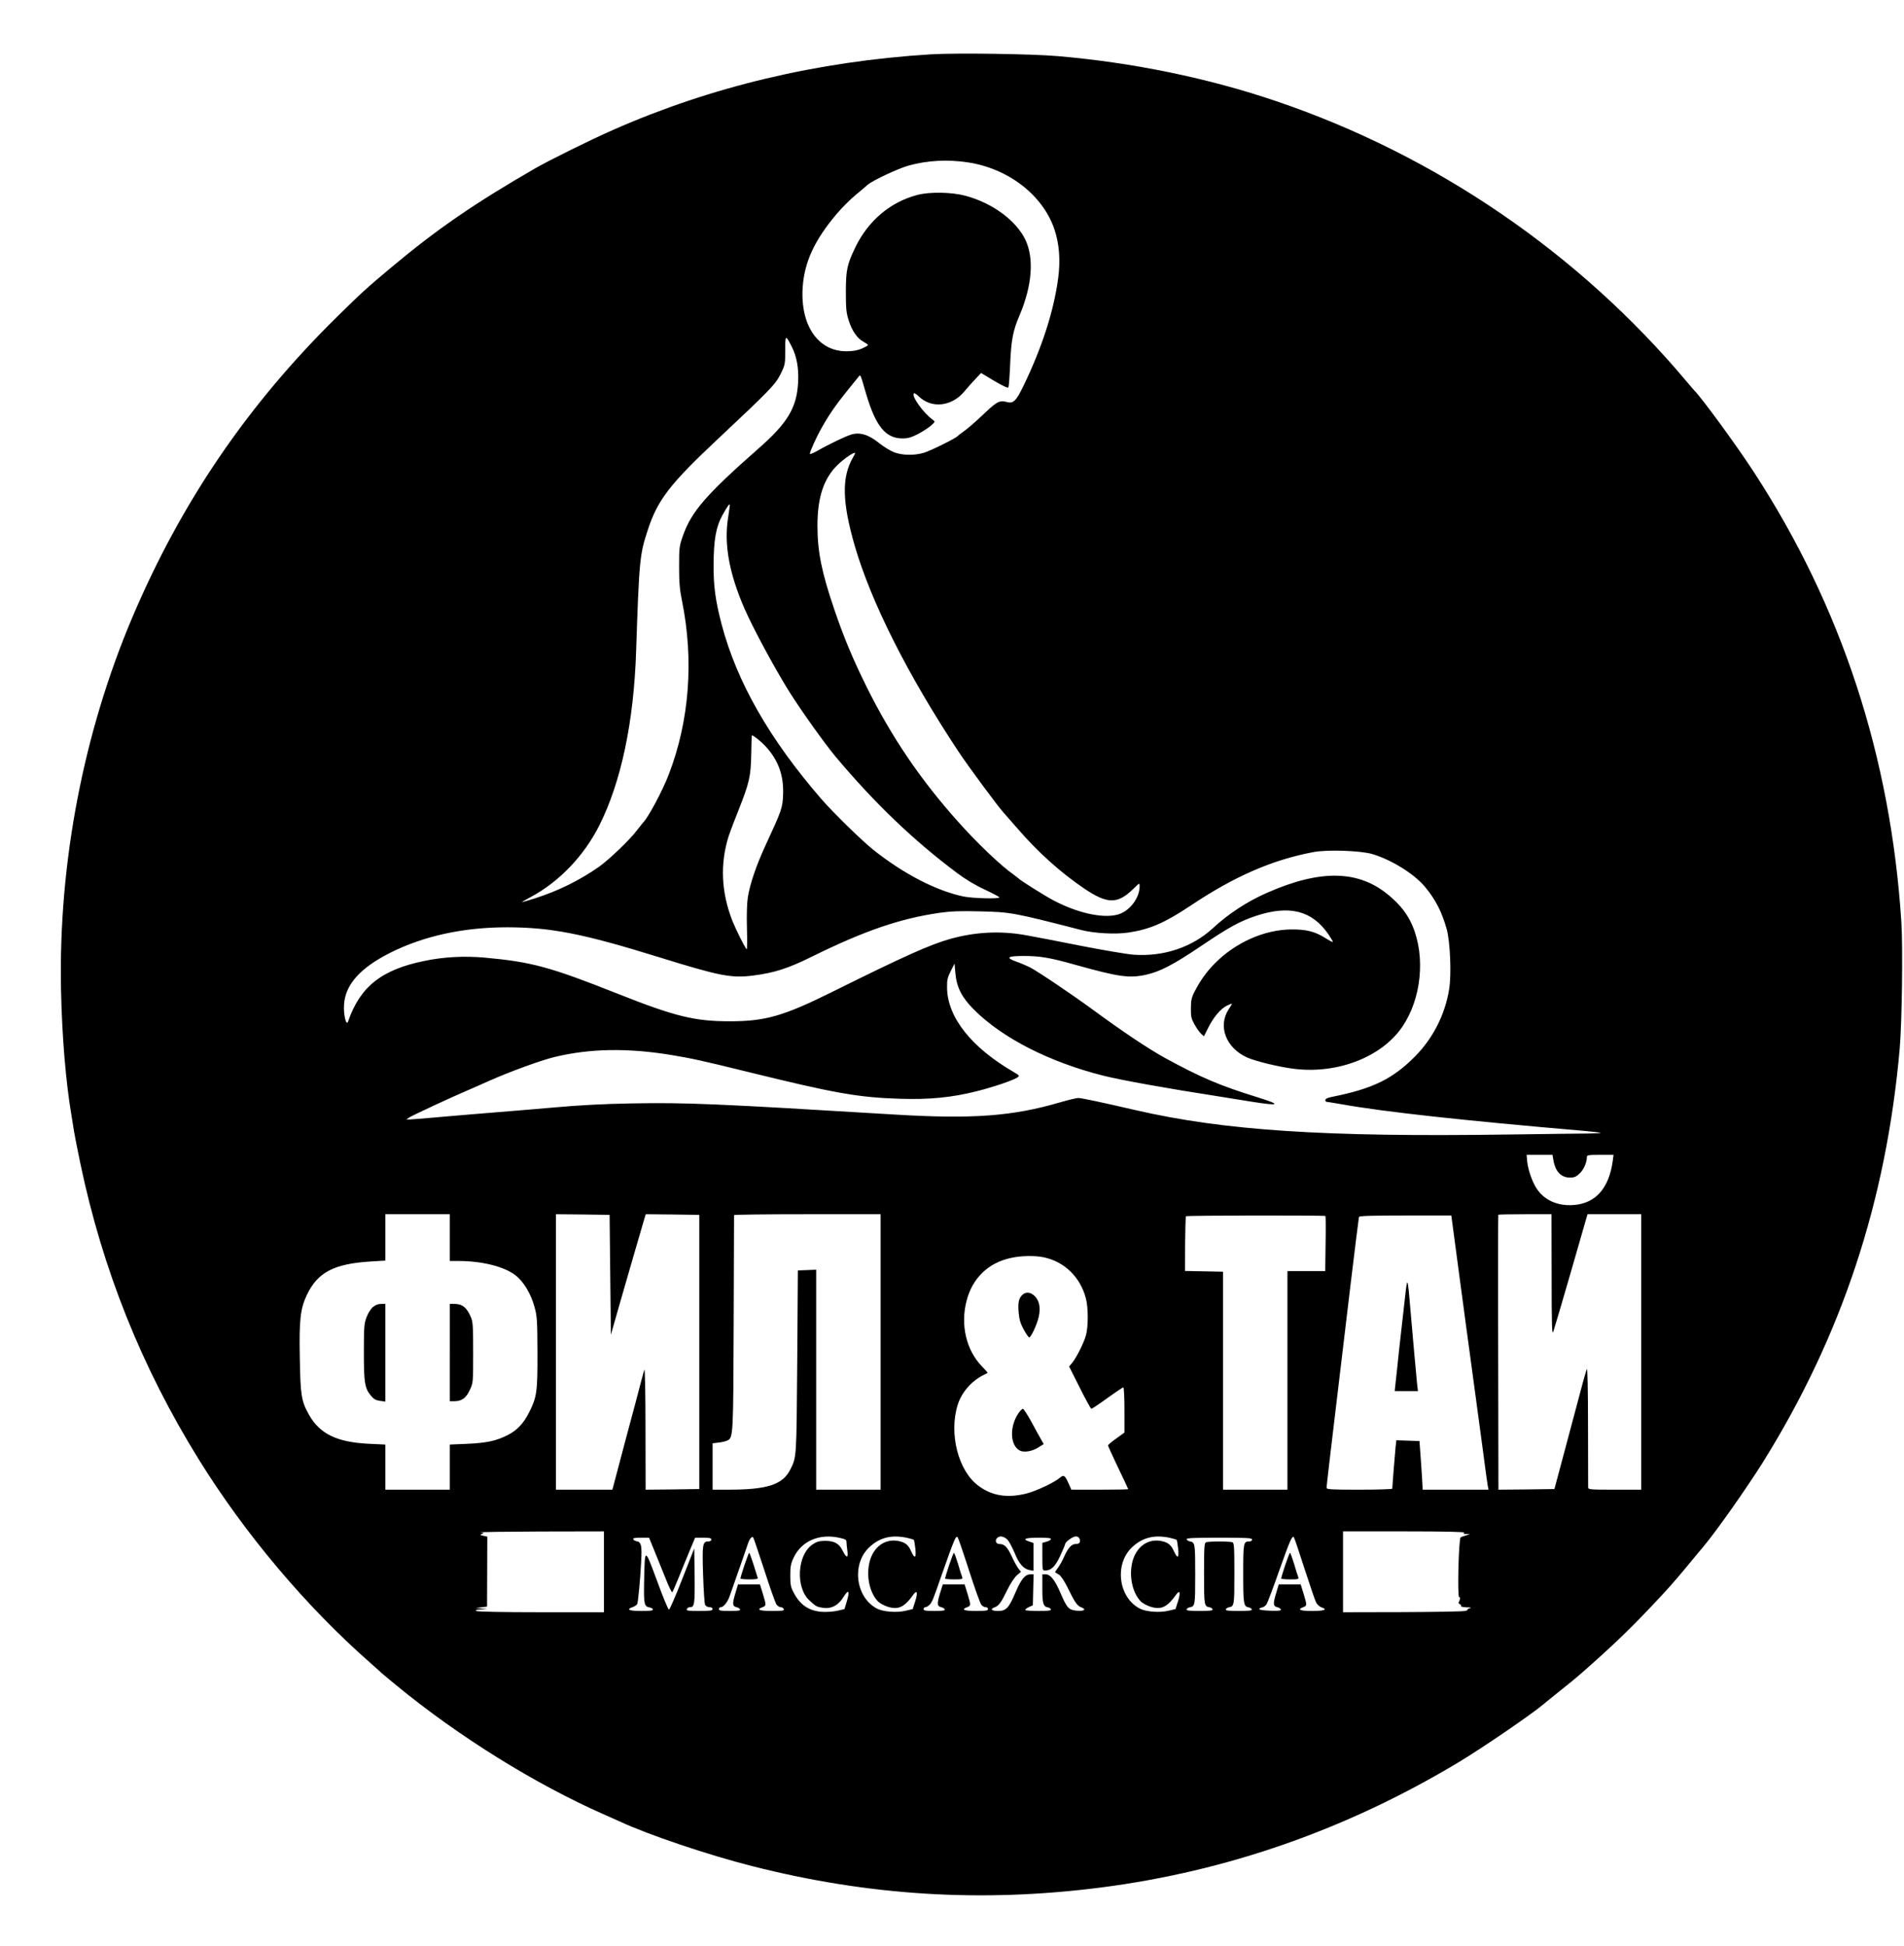 <?xml version="1.0" encoding="UTF-8" standalone="no"?> <svg xmlns="http://www.w3.org/2000/svg" version="1.0" width="1507pt" height="1540pt" viewBox="0 0 1507 1540" preserveAspectRatio="xMidYMid meet"><g transform="translate(0,1540) scale(0.1,-0.1)" fill="#000000" stroke="none"><path d="M7367 14970 c-899 -56 -1738 -256 -2512 -597 -186 -82 -509 -242 -620 -306 -482 -278 -778 -482 -1140 -785 -190 -159 -235 -200 -424 -386 -710 -698 -1234 -1467 -1621 -2376 -389 -915 -588 -1950 -567 -2955 8 -374 38 -730 83 -995 8 -47 17 -103 20 -125 3 -22 26 -136 50 -253 175 -838 485 -1613 937 -2342 364 -588 850 -1165 1357 -1610 47 -41 87 -78 90 -81 3 -3 59 -50 125 -104 489 -401 1093 -776 1630 -1013 50 -22 110 -49 135 -60 220 -103 701 -265 1046 -352 921 -234 1816 -289 2754 -169 1001 128 1950 460 2835 992 185 111 570 374 668 456 12 10 69 57 127 103 93 74 134 108 174 143 227 199 370 335 541 515 149 157 186 199 299 335 59 72 117 141 128 154 100 118 346 468 470 666 625 1002 977 2065 1084 3275 18 208 26 805 13 1005 -85 1308 -473 2494 -1168 3560 -133 205 -413 588 -471 645 -3 3 -30 34 -60 70 -855 1018 -1987 1791 -3245 2218 -540 184 -1139 307 -1735 358 -216 18 -802 26 -1003 14z m293 -855 c321 -48 595 -260 686 -531 38 -114 48 -241 30 -381 -34 -261 -127 -549 -272 -850 -62 -129 -83 -150 -139 -134 -51 14 -74 3 -163 -81 -101 -95 -140 -128 -182 -158 -19 -13 -37 -27 -40 -31 -11 -16 -219 -119 -269 -133 -75 -22 -169 -20 -233 4 -29 11 -84 44 -121 74 -83 67 -151 87 -219 67 -46 -14 -178 -77 -270 -130 -32 -18 -58 -28 -58 -23 0 18 52 134 94 207 56 100 109 177 195 284 42 51 84 103 93 115 20 25 15 34 62 -127 77 -261 155 -357 290 -357 42 0 69 8 122 35 38 20 84 50 103 67 33 30 34 31 15 45 -75 53 -172 189 -151 210 4 4 22 -7 40 -25 100 -97 259 -80 358 38 24 29 64 74 89 100 l45 48 105 -63 c68 -40 107 -58 111 -51 4 6 10 85 14 176 8 197 22 273 75 395 99 234 116 450 46 597 -74 154 -262 292 -476 349 -108 29 -282 32 -380 6 -213 -56 -387 -203 -489 -412 -66 -137 -76 -180 -76 -355 0 -132 3 -165 22 -225 26 -83 68 -144 118 -170 19 -11 35 -22 35 -26 0 -4 -22 -16 -49 -28 -36 -15 -70 -21 -123 -21 -224 0 -364 206 -345 505 14 203 94 375 271 584 40 47 106 113 146 146 39 33 84 70 98 83 43 36 240 128 325 152 148 41 308 49 467 25z m-1394 -1457 c40 -79 57 -170 51 -283 -10 -201 -82 -322 -316 -527 -410 -361 -527 -495 -595 -686 -29 -83 -31 -93 -31 -247 0 -126 5 -183 23 -270 95 -470 59 -950 -105 -1375 -47 -125 -165 -345 -203 -380 -3 -3 -25 -31 -49 -62 -57 -76 -221 -232 -301 -289 -157 -109 -320 -189 -503 -248 -53 -17 -101 -31 -105 -31 -4 0 25 17 64 38 228 121 425 326 547 568 173 344 274 820 292 1384 24 717 28 761 92 955 77 237 175 364 549 715 423 397 461 437 502 519 36 73 37 78 37 188 0 125 2 126 51 31z m485 -879 c-90 -156 -86 -352 14 -698 130 -447 419 -1021 819 -1626 78 -118 313 -436 358 -485 13 -14 60 -68 105 -120 162 -189 347 -356 537 -484 182 -122 261 -122 384 -3 52 51 52 51 52 23 0 -97 -84 -203 -179 -226 -120 -29 -314 15 -501 113 -69 36 -268 161 -280 176 -3 3 -21 17 -40 31 -98 68 -293 254 -439 419 -296 331 -523 666 -720 1061 -111 225 -180 389 -257 615 -100 293 -134 459 -134 663 0 225 49 375 160 483 52 50 129 103 138 94 2 -1 -6 -18 -17 -36z m-987 -469 c-36 -213 7 -449 130 -730 68 -155 230 -455 344 -640 96 -154 283 -417 376 -529 308 -367 619 -665 962 -921 64 -48 143 -96 217 -130 64 -30 117 -58 117 -62 0 -14 -212 -8 -285 7 -218 46 -475 180 -715 371 -93 75 -312 289 -408 399 -411 474 -671 929 -791 1386 -48 185 -64 297 -63 469 1 197 19 299 68 389 39 70 55 93 60 88 2 -1 -4 -45 -12 -97z m301 -1823 c96 -106 139 -226 133 -375 -4 -107 -9 -122 -141 -407 -73 -159 -121 -301 -138 -407 -7 -44 -10 -141 -7 -246 3 -95 2 -169 -2 -165 -17 18 -83 151 -112 222 -90 228 -100 455 -30 676 11 33 47 128 80 210 82 207 95 261 98 435 2 80 3 146 4 148 1 12 72 -43 115 -91z m4795 -846 c151 -44 333 -157 418 -259 85 -102 134 -199 173 -337 27 -101 38 -356 19 -473 -32 -201 -127 -388 -269 -532 -177 -179 -335 -256 -653 -320 -38 -7 -58 -16 -58 -26 0 -8 4 -14 8 -14 5 0 58 -9 118 -19 332 -60 962 -129 1929 -212 66 -6 122 -13 124 -15 2 -2 -38 -4 -90 -5 -52 0 -341 -4 -644 -8 -1451 -21 -2246 31 -2952 194 -259 60 -423 95 -448 95 -14 0 -78 -15 -143 -34 -378 -111 -695 -134 -1312 -97 -1419 86 -1645 96 -2085 88 -221 -4 -410 -14 -610 -32 -159 -14 -402 -34 -540 -45 -137 -11 -323 -27 -413 -35 -89 -8 -175 -15 -189 -15 l-27 0 22 15 c21 15 328 158 462 215 36 15 112 49 170 75 172 76 411 163 522 190 280 67 575 72 923 15 157 -26 250 -46 610 -135 683 -168 870 -201 1195 -211 236 -8 416 10 613 60 138 35 292 88 322 110 16 11 13 15 -31 41 -336 195 -524 433 -528 665 -1 65 3 83 29 134 l30 60 7 -77 c10 -112 51 -192 147 -288 226 -226 600 -416 1026 -523 139 -35 506 -101 920 -165 72 -12 186 -30 255 -41 221 -35 235 -24 45 35 -301 93 -450 157 -731 310 -134 74 -331 205 -576 385 -174 127 -437 304 -498 335 -25 12 -73 33 -108 45 -86 31 -68 44 61 44 129 0 211 -14 412 -71 340 -95 424 -107 558 -77 111 25 214 79 434 227 224 151 301 193 433 238 265 88 444 43 574 -145 21 -31 37 -58 35 -61 -2 -2 -28 11 -56 29 -85 54 -153 71 -273 70 -213 -2 -440 -103 -603 -267 -68 -69 -115 -134 -164 -229 -22 -43 -27 -67 -27 -128 -1 -65 3 -82 28 -127 16 -29 39 -62 52 -74 l23 -21 34 68 c43 85 97 149 148 175 21 10 39 17 39 14 0 -3 -11 -22 -25 -43 -88 -134 -21 -307 147 -382 70 -31 263 -77 377 -90 342 -40 687 95 850 333 151 222 185 553 81 799 -38 91 -96 166 -186 241 -238 201 -540 208 -963 22 -155 -67 -308 -167 -431 -281 -164 -151 -389 -227 -628 -210 -52 4 -241 36 -420 71 -180 36 -378 74 -441 85 -194 34 -392 24 -586 -30 -162 -45 -365 -136 -925 -414 -398 -198 -540 -239 -825 -239 -276 0 -432 38 -886 218 -534 212 -680 252 -1054 286 -161 14 -321 6 -475 -26 -340 -69 -510 -204 -605 -480 -14 -40 -37 53 -32 132 9 160 127 292 367 413 266 133 579 201 925 201 349 -1 599 -50 1205 -238 477 -148 568 -166 741 -144 169 22 273 55 464 149 418 206 697 302 1015 348 88 12 160 15 315 11 246 -6 259 -8 805 -148 102 -26 266 -35 370 -20 169 25 289 77 490 211 348 233 647 364 975 426 110 21 370 12 465 -15z m1435 -2423 c15 -90 61 -138 131 -138 34 0 49 6 77 33 32 30 57 86 57 130 0 15 12 17 106 17 l105 0 -6 -47 c-30 -218 -136 -337 -309 -350 -128 -10 -236 39 -296 134 -35 55 -67 150 -73 216 l-4 47 103 0 102 0 7 -42z m-8735 -613 l0 -185 68 0 c185 0 359 -43 449 -111 66 -49 125 -147 154 -254 20 -73 22 -105 23 -360 1 -311 -5 -352 -66 -473 -44 -88 -96 -143 -170 -180 -93 -47 -167 -62 -320 -69 l-138 -6 0 -178 0 -179 -255 0 -255 0 0 178 0 179 -127 6 c-256 12 -392 78 -478 231 -60 108 -67 151 -72 446 -6 304 4 392 56 502 85 178 214 246 504 264 l117 7 0 183 0 184 255 0 255 0 0 -185z m1270 -294 l5 -475 67 235 c73 253 157 544 189 652 l20 67 212 -2 212 -3 0 -1085 0 -1085 -212 -3 -213 -2 -1 487 c0 271 -4 477 -9 463 -4 -14 -20 -70 -34 -125 -14 -55 -52 -199 -85 -320 -32 -121 -76 -284 -96 -362 l-38 -143 -224 0 -223 0 0 1090 0 1090 213 -2 212 -3 5 -474z m2140 -611 l0 -1090 -255 0 -255 0 0 870 0 871 -72 -3 -73 -3 -5 -725 c-6 -769 -5 -751 -55 -851 -61 -120 -182 -159 -492 -159 l-123 0 0 184 0 183 50 6 c27 3 58 11 69 17 44 23 45 41 48 930 2 465 3 848 3 853 0 4 261 7 580 7 l580 0 0 -1090z m5311 608 c0 -402 3 -477 13 -448 7 19 71 236 142 482 l129 448 213 0 212 0 0 -1090 0 -1090 -210 0 c-193 0 -210 1 -210 18 0 9 -1 229 -1 487 0 281 -4 462 -9 450 -5 -11 -30 -96 -54 -190 -25 -93 -81 -303 -124 -465 l-79 -295 -221 -3 -222 -2 -2 1086 c-2 597 -1 1088 1 1090 2 2 98 4 213 4 l208 0 1 -482z m-1790 468 c2 -2 3 -101 1 -220 l-3 -216 -149 0 -150 0 0 -865 0 -865 -255 0 -255 0 0 863 0 862 -150 3 -151 3 1 213 c1 118 4 217 7 220 7 7 1097 8 1104 2z m1007 -78 c6 -46 25 -184 41 -308 17 -124 46 -342 65 -485 20 -143 47 -345 61 -450 14 -104 37 -271 50 -370 13 -99 32 -234 40 -300 9 -66 18 -132 21 -147 l6 -28 -261 0 -261 0 -1 28 c0 15 -6 101 -12 192 l-12 165 -92 3 -91 3 -6 -53 c-5 -48 -26 -311 -26 -330 0 -4 -117 -8 -260 -8 -217 0 -260 2 -260 14 0 23 19 183 191 1621 34 281 63 516 65 523 3 9 85 12 367 12 l364 0 11 -82z m-3236 -249 c164 -35 289 -157 333 -326 19 -71 19 -221 1 -288 -15 -59 -75 -178 -109 -220 l-25 -30 84 -167 c46 -93 88 -168 92 -168 5 0 62 38 127 85 65 47 122 85 126 85 5 0 9 -81 9 -179 l0 -179 -65 -47 c-36 -25 -65 -50 -65 -55 0 -5 36 -84 80 -176 44 -91 80 -168 80 -170 0 -2 -101 -4 -225 -4 l-225 0 -25 55 c-25 57 -37 65 -64 41 -43 -38 -189 -107 -269 -127 -150 -37 -271 -18 -378 62 -159 117 -235 412 -164 640 30 97 107 187 200 234 19 10 36 18 37 19 2 2 -20 26 -47 54 -122 127 -169 326 -120 515 45 180 172 303 351 341 79 18 191 20 261 5z m-3482 -2489 l0 -320 -497 0 c-304 0 -504 4 -513 10 -11 7 -1 10 35 12 l50 1 -45 6 -45 5 45 5 45 6 1 277 1 276 -31 7 c-27 6 -29 8 -11 15 18 7 16 8 -10 12 -16 3 196 6 473 7 l502 1 0 -320z m6810 310 c-12 -8 -8 -10 15 -11 l30 -1 -35 -11 c-19 -6 -37 -12 -39 -14 -16 -12 -27 -473 -12 -473 10 0 9 -19 -2 -38 -5 -7 -2 -14 7 -18 9 -3 13 -10 10 -15 -3 -5 16 -9 43 -10 39 -1 43 -3 23 -9 -14 -4 -20 -9 -15 -10 6 -1 -3 -6 -20 -10 -16 -4 -240 -8 -497 -9 l-468 -1 0 320 0 320 488 0 c318 0 482 -4 472 -10z m-5541 -295 c44 -138 88 -260 96 -273 9 -12 24 -22 34 -22 11 0 21 -7 25 -15 4 -13 -10 -15 -94 -15 -100 0 -126 11 -75 30 30 12 31 13 3 106 l-23 74 -87 0 -87 0 -21 -71 c-25 -83 -23 -101 9 -109 14 -3 26 -11 29 -18 3 -9 -19 -12 -82 -12 -70 0 -86 3 -86 15 0 8 7 15 15 15 21 0 52 37 69 84 75 213 139 396 146 419 11 36 31 60 41 50 4 -4 43 -121 88 -258z m600 253 c42 -9 51 -15 51 -33 0 -12 3 -44 7 -70 8 -60 -8 -58 -39 5 -28 55 -65 75 -139 75 -46 -1 -65 -6 -100 -30 -119 -83 -133 -338 -24 -440 53 -49 60 -53 108 -60 67 -10 123 19 164 87 40 64 51 47 25 -37 l-18 -60 -54 -13 c-30 -7 -84 -11 -120 -9 -106 6 -177 54 -228 152 -23 42 -27 63 -27 135 0 71 4 94 26 141 63 134 206 195 368 157z m530 1 c28 -6 53 -14 55 -17 2 -4 7 -35 11 -69 8 -76 -5 -83 -34 -19 -22 51 -49 71 -107 81 -102 16 -189 -48 -220 -161 -30 -112 -3 -247 64 -317 14 -15 49 -34 77 -43 86 -27 133 -5 206 98 28 38 34 11 13 -55 l-20 -62 -55 -13 c-70 -17 -176 -9 -226 16 -171 87 -205 354 -62 487 82 77 176 100 298 74z m491 -259 c45 -140 89 -263 98 -272 8 -10 23 -18 34 -18 10 0 18 -7 18 -15 0 -12 -17 -15 -95 -15 -95 0 -121 11 -70 30 30 12 31 13 3 106 l-23 74 -87 0 -86 0 -22 -71 c-25 -83 -23 -101 9 -109 14 -3 26 -11 29 -18 3 -9 -19 -12 -82 -12 -70 0 -86 3 -86 15 0 8 7 15 15 15 8 0 23 9 34 21 19 20 27 40 89 219 107 303 117 329 132 313 4 -4 45 -123 90 -263z m303 245 c14 -14 39 -61 57 -104 35 -87 70 -127 118 -137 l32 -6 0 110 0 110 -35 12 c-58 19 -30 30 76 30 74 0 100 -3 97 -12 -3 -7 -19 -16 -36 -20 l-32 -9 0 -109 c0 -104 1 -110 20 -110 50 0 81 30 121 115 21 46 39 88 39 93 0 18 61 62 85 62 15 0 26 -7 30 -20 9 -27 -1 -40 -31 -40 -32 0 -59 -29 -90 -97 -13 -31 -36 -72 -50 -91 -14 -18 -24 -34 -23 -36 2 -1 16 -10 31 -19 16 -10 42 -49 69 -104 54 -111 75 -142 105 -153 45 -17 28 -33 -31 -28 -67 6 -79 19 -132 142 -44 102 -79 146 -117 146 l-26 0 0 -113 c0 -118 7 -142 44 -149 11 -1 21 -9 24 -15 3 -10 -21 -13 -95 -13 -55 0 -103 3 -107 7 -4 4 8 14 26 23 l33 15 3 123 3 122 -24 0 c-43 0 -73 -36 -118 -140 -54 -127 -75 -150 -140 -150 -52 0 -65 15 -26 29 33 13 51 37 98 134 24 51 57 100 76 118 l34 29 -21 27 c-11 14 -36 59 -54 99 -34 72 -56 94 -96 94 -25 0 -37 25 -20 45 19 23 54 18 83 -10z m1286 14 c28 -6 53 -14 55 -17 2 -4 7 -35 11 -69 8 -76 -5 -83 -34 -19 -22 51 -49 71 -107 81 -102 16 -189 -48 -220 -161 -30 -112 -3 -247 64 -317 14 -15 49 -34 77 -43 86 -27 133 -5 206 98 28 38 34 11 13 -55 l-20 -62 -55 -13 c-70 -17 -176 -9 -226 16 -171 87 -205 354 -62 487 82 77 176 100 298 74z m1066 -244 c43 -132 84 -253 92 -268 8 -16 27 -33 44 -39 50 -17 21 -28 -77 -28 -94 0 -119 11 -69 30 30 12 31 13 3 106 l-23 74 -87 0 -87 0 -21 -71 c-25 -83 -23 -101 9 -109 14 -3 26 -11 29 -18 3 -10 -17 -12 -85 -10 -52 2 -87 7 -86 13 1 6 11 11 23 13 11 2 27 13 35 25 7 12 53 132 100 267 87 244 102 278 116 263 4 -4 42 -116 84 -248z m-5142 133 c25 -62 65 -161 89 -220 23 -59 46 -104 49 -100 4 4 25 54 49 112 23 58 62 153 87 213 l45 107 64 0 c50 0 64 -3 64 -15 0 -9 -9 -15 -25 -15 -44 0 -48 -24 -40 -264 4 -122 11 -229 16 -238 6 -10 21 -18 34 -18 16 0 25 -6 25 -15 0 -12 -18 -15 -105 -15 -89 0 -104 2 -99 15 4 8 14 15 24 15 37 0 40 20 38 246 l-3 219 -95 -242 c-52 -134 -100 -243 -105 -243 -6 0 -49 103 -95 230 -99 266 -96 266 -102 -11 -3 -176 1 -194 44 -201 12 -2 23 -9 26 -15 3 -10 -20 -13 -92 -13 -99 0 -123 12 -67 31 16 6 32 17 35 25 7 18 23 190 31 335 7 126 1 155 -37 161 -12 2 -23 9 -26 16 -3 9 14 12 61 12 l64 0 46 -112z m4727 97 c0 -9 -9 -15 -23 -15 -45 0 -47 -11 -47 -255 0 -242 3 -259 44 -267 11 -1 21 -9 24 -15 3 -10 -22 -13 -103 -13 -81 0 -106 3 -103 13 3 6 13 14 24 16 43 8 44 13 44 266 0 212 -2 244 -16 249 -9 3 -55 6 -104 6 -49 0 -95 -3 -104 -6 -14 -5 -16 -37 -16 -249 0 -253 1 -258 44 -266 11 -2 21 -10 24 -16 3 -10 -22 -13 -103 -13 -81 0 -106 3 -103 13 3 6 13 14 24 16 43 8 44 13 44 261 0 248 -1 253 -44 261 -11 2 -21 10 -24 17 -3 9 53 12 257 12 225 0 261 -2 261 -15z"></path><path d="M2951 5055 c-17 -15 -39 -50 -50 -81 -19 -49 -21 -77 -21 -278 0 -243 7 -284 58 -345 20 -24 38 -34 70 -38 l42 -6 0 387 0 386 -34 0 c-22 0 -45 -9 -65 -25z"></path><path d="M3560 4695 l0 -385 35 0 c59 0 94 25 123 88 27 57 27 58 27 297 0 218 -2 245 -20 285 -32 73 -67 100 -129 100 l-36 0 0 -385z"></path><path d="M11138 5250 c-4 -8 -9 -40 -12 -70 -3 -30 -17 -154 -31 -275 -14 -121 -30 -265 -35 -320 -6 -55 -13 -121 -16 -147 l-5 -48 92 0 92 0 -7 58 c-6 54 -45 496 -64 717 -5 55 -11 93 -14 85z"></path><path d="M8090 5150 c-27 -27 -34 -61 -27 -142 5 -53 14 -84 40 -131 19 -34 38 -62 43 -62 15 0 63 106 76 165 15 72 4 126 -32 162 -33 33 -72 36 -100 8z"></path><path d="M8061 4215 c-72 -106 -67 -254 10 -295 32 -18 99 -7 147 24 l43 27 -24 42 c-13 23 -48 86 -77 140 -29 53 -58 97 -64 97 -6 0 -22 -16 -35 -35z"></path><path d="M5892 3012 c-18 -54 -32 -101 -32 -105 0 -4 32 -7 71 -7 53 0 70 3 66 13 -2 6 -17 54 -33 105 -16 50 -31 92 -34 92 -3 0 -20 -44 -38 -98z"></path><path d="M7512 3012 c-18 -54 -32 -101 -32 -105 0 -4 32 -7 71 -7 63 0 70 2 65 17 -4 9 -19 56 -33 105 -15 48 -29 88 -33 88 -3 0 -20 -44 -38 -98z"></path><path d="M10172 3012 c-18 -54 -32 -101 -32 -105 0 -4 32 -7 71 -7 63 0 70 2 65 17 -4 9 -19 56 -33 105 -15 48 -29 88 -33 88 -3 0 -20 -44 -38 -98z"></path></g></svg> 